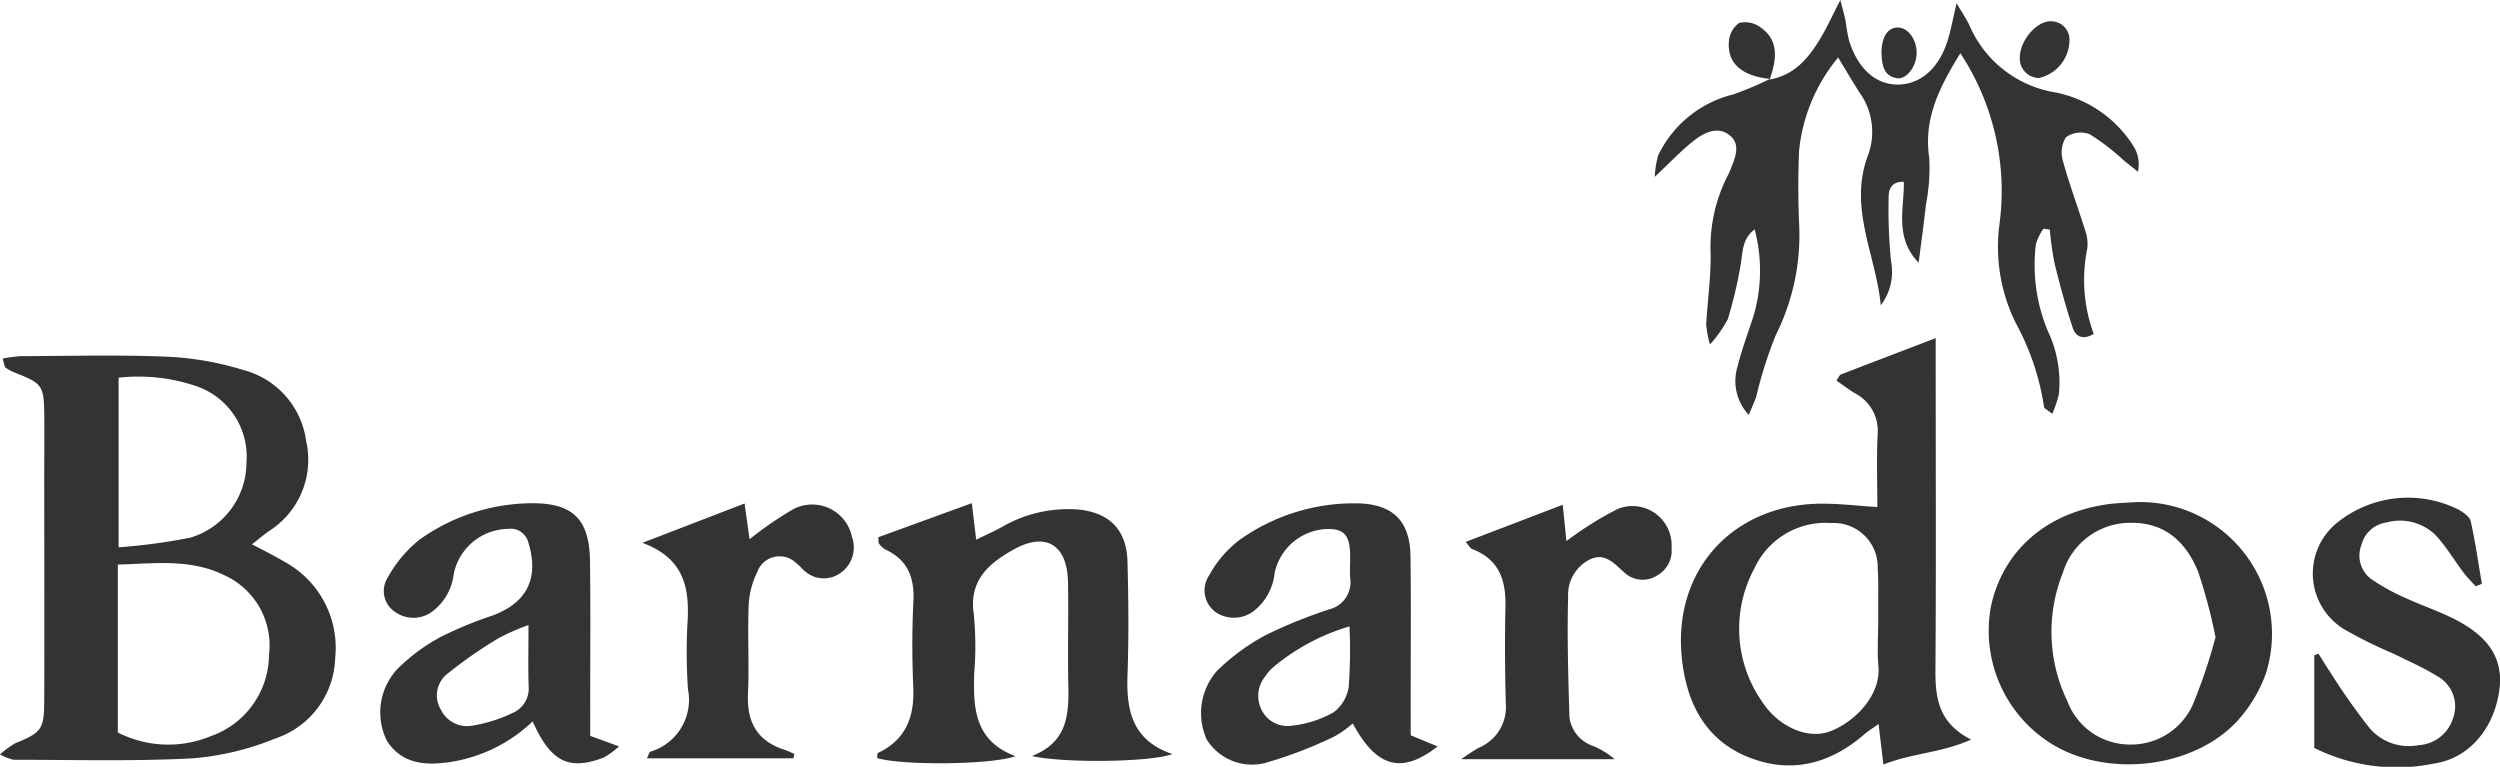 <svg xmlns="http://www.w3.org/2000/svg" width="184.309" height="56.533" viewBox="0 0 184.309 56.533"><g transform="translate(0 0)"><path d="M-850.519-496.817a11.47,11.47,0,0,1,1.372-.178c3.622-.01,7.248-.107,10.863.045a22.625,22.625,0,0,1,5.528.981,6.272,6.272,0,0,1,4.617,5.246,6.212,6.212,0,0,1-2.724,6.613c-.394.275-.761.587-1.27.984.907.488,1.681.861,2.411,1.3A7.212,7.212,0,0,1-826-474.736a6.451,6.451,0,0,1-4.4,5.925,20.565,20.565,0,0,1-6.068,1.466c-4.4.233-8.828.106-13.243.107a3.885,3.885,0,0,1-1-.395,6.771,6.771,0,0,1,1.115-.817c1.969-.815,2.141-1.015,2.147-3.217.014-5.5,0-11.01,0-16.515,0-1.521.014-3.043,0-4.564-.025-2.065-.162-2.241-2.087-3a3.616,3.616,0,0,1-.755-.393C-850.382-496.2-850.384-496.393-850.519-496.817Zm8.495,27.568a8.191,8.191,0,0,0,6.874.262,6.4,6.4,0,0,0,4.271-6,5.675,5.675,0,0,0-3.307-5.862c-2.5-1.231-5.156-.851-7.837-.78Zm.059-13.653a43.379,43.379,0,0,0,5.289-.711,5.791,5.791,0,0,0,4.134-5.523,5.489,5.489,0,0,0-3.606-5.615,13.23,13.23,0,0,0-5.818-.655Z" transform="translate(850.711 523.251)" fill="#333"/><path d="M-562.062-551.381c1.9-.33,2.961-1.689,3.853-3.221.415-.712.759-1.466,1.362-2.641.215.854.311,1.176.376,1.505a14.156,14.156,0,0,0,.267,1.491c.649,2.084,1.974,3.253,3.612,3.238s3-1.18,3.643-3.217c.254-.807.4-1.648.671-2.779.413.708.733,1.162.959,1.659a8.351,8.351,0,0,0,6.025,4.863,8.817,8.817,0,0,1,6.117,4.114,2.568,2.568,0,0,1,.27,1.784c-.34-.269-.68-.536-1.018-.807a17.37,17.37,0,0,0-2.535-1.955,1.886,1.886,0,0,0-1.758.222,2.131,2.131,0,0,0-.218,1.756c.473,1.736,1.109,3.426,1.646,5.145a2.9,2.9,0,0,1,.148,1.287,11.6,11.6,0,0,0,.472,6.312c-.93.543-1.379.06-1.55-.457-.516-1.567-.949-3.164-1.341-4.767a23.377,23.377,0,0,1-.346-2.463l-.463-.074a3.87,3.87,0,0,0-.565,1.158,12.659,12.659,0,0,0,.883,6.391,8.788,8.788,0,0,1,.813,4.655,8.439,8.439,0,0,1-.487,1.45c-.312-.262-.593-.381-.609-.529a18.6,18.6,0,0,0-2.067-6.139,12.664,12.664,0,0,1-1.235-7.168,18.44,18.44,0,0,0-2.865-12.749c-1.48,2.408-2.736,4.757-2.294,7.719a13.972,13.972,0,0,1-.244,3.442c-.144,1.344-.334,2.684-.536,4.282-1.8-1.857-1.059-3.995-1.092-5.962-.943-.046-1.116.587-1.12,1.113a37.81,37.81,0,0,0,.179,4.755,4.075,4.075,0,0,1-.761,3.238c-.341-3.7-2.416-7.222-.927-11.1a4.956,4.956,0,0,0-.628-4.573c-.539-.851-1.052-1.718-1.588-2.6a12.762,12.762,0,0,0-2.875,6.838c-.08,1.808-.077,3.626,0,5.434a16.43,16.43,0,0,1-1.72,8.19,31.361,31.361,0,0,0-1.432,4.5c-.123.391-.306.762-.559,1.385a3.631,3.631,0,0,1-.822-3.581c.309-1.263.78-2.486,1.176-3.728a11.867,11.867,0,0,0,.079-6.366c-.938.686-.87,1.682-1.035,2.626a32.127,32.127,0,0,1-.94,3.981,8.984,8.984,0,0,1-1.32,1.876,8.388,8.388,0,0,1-.28-1.459c.1-1.726.341-3.45.33-5.174a11.633,11.633,0,0,1,1.187-5.677,5.85,5.85,0,0,0,.278-.59c.351-.886.807-1.9-.138-2.578-.879-.631-1.852-.111-2.6.48-.889.7-1.672,1.537-2.85,2.642a7.513,7.513,0,0,1,.246-1.564,8.335,8.335,0,0,1,5.546-4.514,26.057,26.057,0,0,0,2.725-1.15Z" transform="translate(692.526 557.243)" fill="#333"/><path d="M-551.622-487.541c0-1.751-.067-3.55.021-5.341a3.113,3.113,0,0,0-1.668-3.044c-.474-.289-.917-.626-1.37-.939.168-.236.223-.408.329-.449,2.214-.86,4.434-1.7,6.99-2.682v2.444c0,7.329.031,14.658-.018,21.987-.014,2.061.191,3.928,2.629,5.169-2.231.995-4.342.99-6.466,1.838l-.358-2.987c-.4.289-.752.5-1.057.766-2.51,2.168-5.363,2.927-8.483,1.7-3.269-1.282-4.632-4.083-4.966-7.356-.659-6.452,3.757-11.3,10.252-11.355C-554.435-487.8-553.079-487.632-551.622-487.541Zm.064,8.458h0c0-.652,0-1.3,0-1.956s.013-1.3-.039-1.949a3.245,3.245,0,0,0-3.431-3.373,5.772,5.772,0,0,0-5.66,3.343,9.386,9.386,0,0,0,.622,9.9c1.182,1.785,3.269,2.676,4.838,2.154,1.7-.563,3.9-2.562,3.683-4.861C-551.643-476.9-551.559-478-551.559-479.083Z" transform="translate(690.027 524.922)" fill="#333"/><path d="M-702.1-469.535l6.9-2.513c.11.916.2,1.688.323,2.694.681-.334,1.3-.609,1.89-.934a9.739,9.739,0,0,1,5.417-1.307c2.406.156,3.776,1.421,3.844,3.824.079,2.825.1,5.657,0,8.481-.089,2.593.409,4.765,3.314,5.737-1.571.6-7.963.69-10.362.146,2.632-1.019,2.734-3.063,2.687-5.226-.056-2.537.026-5.077-.025-7.615-.055-2.732-1.632-3.7-3.99-2.39-1.821,1.013-3.332,2.266-2.952,4.783a24.4,24.4,0,0,1,.03,4.345c-.077,2.529-.007,4.969,3.042,6.118-1.889.654-8.4.683-10.2.136.019-.131,0-.347.065-.378,2.051-.971,2.69-2.651,2.6-4.814-.086-2.1-.1-4.21.008-6.307.1-1.793-.409-3.124-2.1-3.892a1.6,1.6,0,0,1-.45-.443C-702.085-469.129-702.066-469.218-702.1-469.535Z" transform="translate(766.847 509.143)" fill="#333"/><path d="M-631.9-454.928l1.985.821c-2.658,2.075-4.508,1.555-6.256-1.694a7.889,7.889,0,0,1-1.374.969,31.778,31.778,0,0,1-4.81,1.864,3.936,3.936,0,0,1-4.578-1.639,4.719,4.719,0,0,1,.752-5.072,15.777,15.777,0,0,1,3.643-2.664,36.9,36.9,0,0,1,4.621-1.867,2.056,2.056,0,0,0,1.558-2.287c-.057-.72.034-1.453-.032-2.171-.1-1.126-.583-1.5-1.716-1.464a4.088,4.088,0,0,0-3.822,3.226,4.1,4.1,0,0,1-1.5,2.784,2.408,2.408,0,0,1-2.829.131,1.979,1.979,0,0,1-.509-2.716,8.308,8.308,0,0,1,2.215-2.6,14.544,14.544,0,0,1,8.768-2.72c2.588.067,3.836,1.305,3.869,3.927.044,3.549.012,7.1.012,10.648Zm-4.512-8.028a15.615,15.615,0,0,0-5.6,2.989,2.844,2.844,0,0,0-.573.644,2.285,2.285,0,0,0-.354,2.425,2.133,2.133,0,0,0,2.3,1.26,8.077,8.077,0,0,0,3.034-.97,2.86,2.86,0,0,0,1.135-1.9A37.813,37.813,0,0,0-636.413-462.956Z" transform="translate(735.903 509.136)" fill="#333"/><path d="M-770.872-454.89l2.127.775a6.227,6.227,0,0,1-1.132.824c-2.584.978-3.9.323-5.241-2.665a11.243,11.243,0,0,1-6.092,2.994c-1.8.27-3.52.162-4.639-1.543a4.685,4.685,0,0,1,.858-5.414,13.774,13.774,0,0,1,3.131-2.286,29.678,29.678,0,0,1,3.807-1.565q3.827-1.443,2.612-5.407a1.357,1.357,0,0,0-1.5-.974,4.166,4.166,0,0,0-3.991,3.3,4.041,4.041,0,0,1-1.537,2.761,2.335,2.335,0,0,1-2.822.04,1.845,1.845,0,0,1-.5-2.529,9.294,9.294,0,0,1,2.326-2.773,14.391,14.391,0,0,1,8.125-2.687c3.137-.058,4.4,1.113,4.449,4.232.051,3.549.015,7.1.017,10.649C-770.871-456.444-770.872-455.727-770.872-454.89Zm-4.552-8.17a16.268,16.268,0,0,0-2.16.944,32.55,32.55,0,0,0-3.871,2.691,2.014,2.014,0,0,0-.445,2.569,2.154,2.154,0,0,0,2.328,1.215,10.979,10.979,0,0,0,3.045-.97,1.947,1.947,0,0,0,1.113-1.945C-775.455-459.983-775.424-461.412-775.424-463.06Z" transform="translate(814.386 509.141)" fill="#333"/><path d="M-503.141-472.23a9.72,9.72,0,0,1,9.571,12.575A10.4,10.4,0,0,1-495.782-456c-3.3,3.454-9.631,4.1-13.672,1.551a9.812,9.812,0,0,1-4.4-10.117c.912-4.152,4.145-6.936,8.765-7.528C-504.444-472.172-503.79-472.185-503.141-472.23Zm5.836,9.948a39.3,39.3,0,0,0-1.267-4.785c-.86-2.132-2.372-3.635-4.883-3.635a5.191,5.191,0,0,0-5.1,3.678,11.71,11.71,0,0,0,.328,9.465,4.919,4.919,0,0,0,4.52,3.2,4.99,4.99,0,0,0,4.722-2.922A39.465,39.465,0,0,0-497.3-462.281Z" transform="translate(660.639 509.247)" fill="#333"/><path d="M-459-454.534v-6.823l.306-.133c.279.441.544.891.839,1.321a47.018,47.018,0,0,0,2.974,4.225,3.827,3.827,0,0,0,3.566,1.208,2.834,2.834,0,0,0,2.562-2.039,2.532,2.532,0,0,0-1.139-3.025c-1.038-.645-2.171-1.139-3.27-1.685a32.592,32.592,0,0,1-3.683-1.827,4.81,4.81,0,0,1-.492-7.809,8.327,8.327,0,0,1,8.971-.984c.357.205.822.521.9.862.341,1.521.559,3.069.822,4.608l-.452.189c-.3-.331-.62-.644-.887-1-.694-.918-1.288-1.924-2.063-2.765a3.734,3.734,0,0,0-3.624-.944,2.211,2.211,0,0,0-1.845,1.633,2.148,2.148,0,0,0,.719,2.541,14.817,14.817,0,0,0,2.458,1.363c1.18.55,2.424.965,3.588,1.543,2.638,1.309,3.687,2.977,3.4,5.228-.365,2.821-2.2,5.086-4.831,5.465A13.617,13.617,0,0,1-459-454.534Z" transform="translate(629.617 509.674)" fill="#333"/><path d="M-602.962-469.041l7.156-2.737c.094.937.183,1.813.27,2.678a25.412,25.412,0,0,1,3.767-2.363,2.887,2.887,0,0,1,3.983,2.874,2.07,2.07,0,0,1-1.038,2.007,1.97,1.97,0,0,1-2.421-.184c-.711-.608-1.36-1.459-2.439-1.036a2.9,2.9,0,0,0-1.727,2.813c-.077,2.956.007,5.919.1,8.878a2.58,2.58,0,0,0,1.693,2.1,5.616,5.616,0,0,1,1.632.991h-11.3a13.832,13.832,0,0,1,1.281-.841,3.256,3.256,0,0,0,2-3.3q-.1-3.586-.027-7.177c.038-1.917-.5-3.422-2.429-4.165C-602.634-468.561-602.743-468.795-602.962-469.041Z" transform="translate(711.018 508.991)" fill="#333"/><path d="M-730.811-453.209h-10.8c.107-.208.15-.449.267-.494a3.987,3.987,0,0,0,2.758-4.591,39.719,39.719,0,0,1-.017-5.211c.1-2.415-.358-4.486-3.346-5.589l7.535-2.9.369,2.635a26.7,26.7,0,0,1,3.091-2.14,2.99,2.99,0,0,1,4.451,1.944,2.3,2.3,0,0,1-.84,2.685,2.108,2.108,0,0,1-2.62-.129c-.223-.183-.4-.429-.633-.592a1.75,1.75,0,0,0-2.883.651,6.13,6.13,0,0,0-.633,2.474c-.086,2.169.046,4.347-.05,6.515-.093,2.1.7,3.484,2.729,4.126a6.9,6.9,0,0,1,.693.3Z" transform="translate(789.306 509.114)" fill="#333"/><path d="M-554.942-549.319c-2.1-.213-3.19-1.156-3.05-2.782a1.835,1.835,0,0,1,.767-1.356,1.937,1.937,0,0,1,1.554.325c1.186.825,1.346,2.015.682,3.852Z" transform="translate(685.453 555.141)" fill="#333"/><path d="M-507.329-549.46a1.444,1.444,0,0,1-1.393-1.563c.043-1.287,1.321-2.718,2.377-2.619a1.353,1.353,0,0,1,1.282,1.447A2.873,2.873,0,0,1-507.329-549.46Z" transform="translate(657.63 555.213)" fill="#333"/><path d="M-532.139-550.666c-.017-1.211.463-1.952,1.244-1.917.747.034,1.373.928,1.347,1.922-.026.97-.762,1.939-1.463,1.815C-532.01-549.022-532.1-549.846-532.139-550.666Z" transform="translate(670.85 554.612)" fill="#333"/></g></svg>